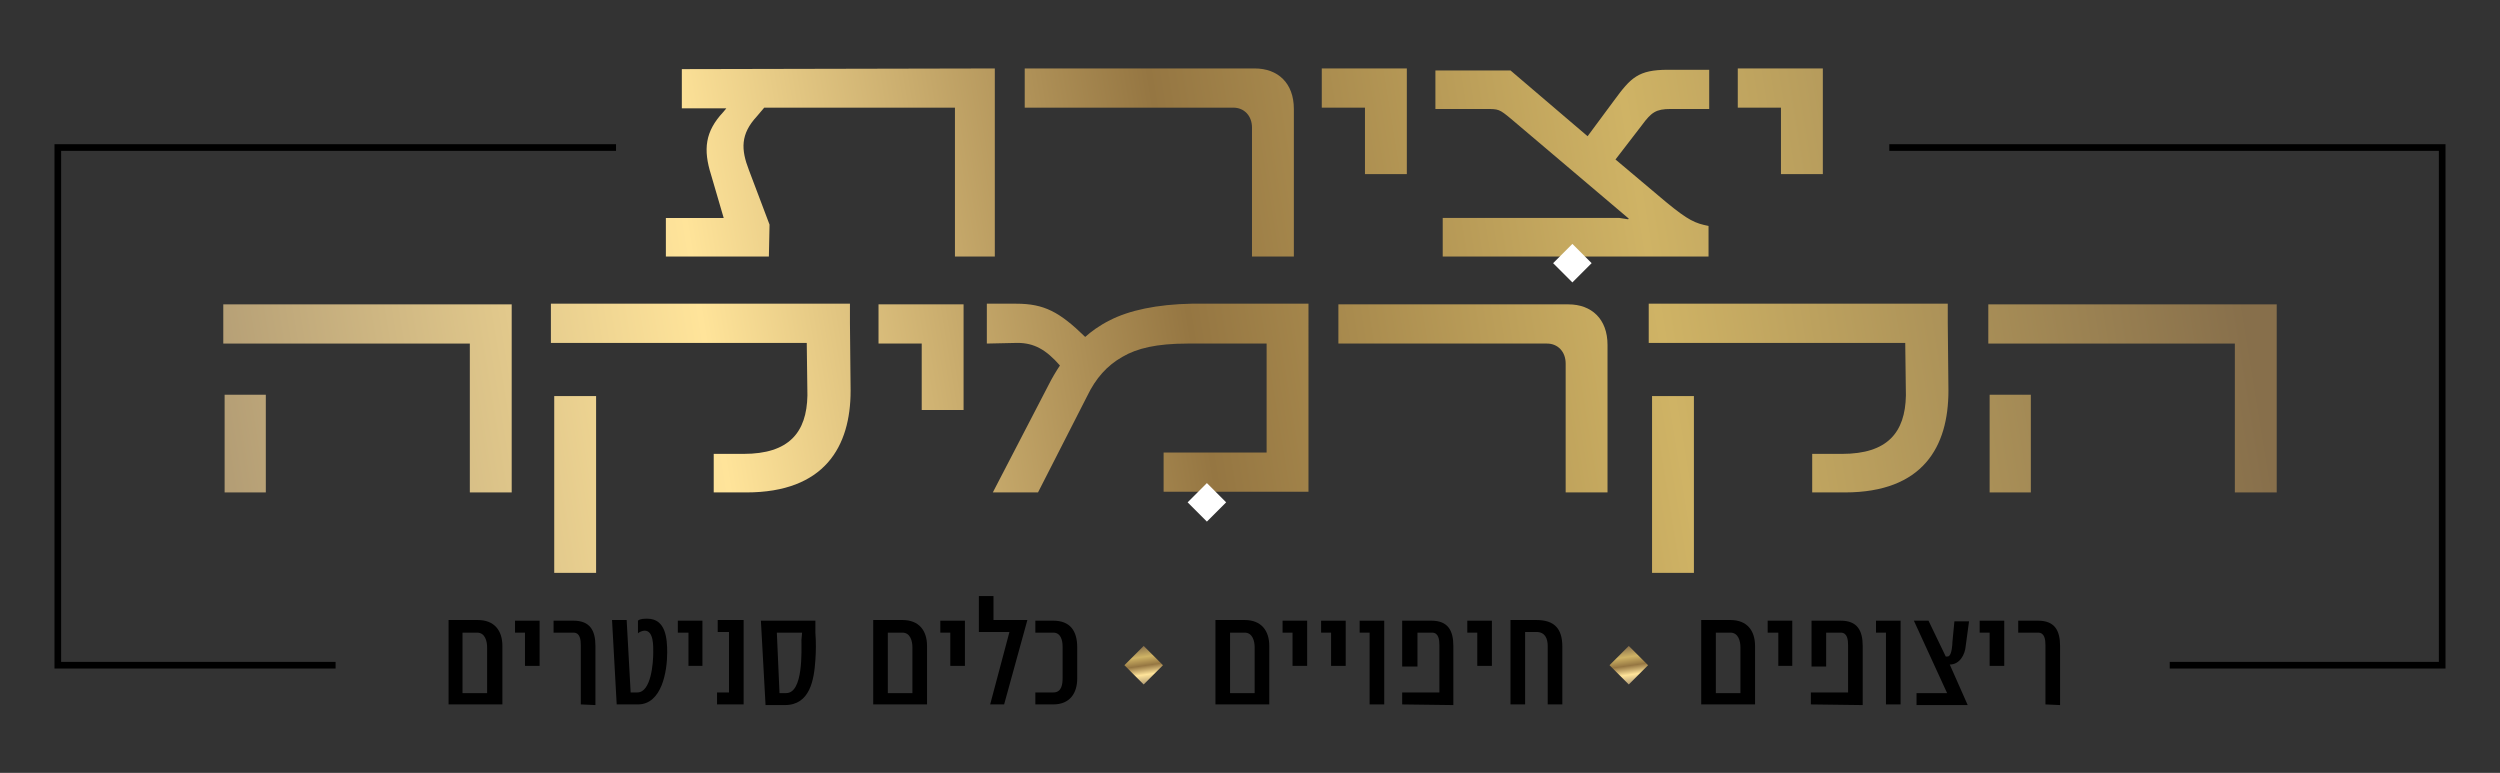 <svg xmlns="http://www.w3.org/2000/svg" xmlns:xlink="http://www.w3.org/1999/xlink" id="Layer_1" x="0px" y="0px" viewBox="0 0 376.2 116.3" style="enable-background:new 0 0 376.2 116.3;" xml:space="preserve"><rect x="0" y="0" width="376.2" height="116.3" fill="#333333" stroke="none"/><style type="text/css">	.st0{fill:url(#SVGID_1_);}	.st1{fill:url(#SVGID_00000145775774527376949080000000745733110190612139_);}	.st2{fill:url(#SVGID_00000098221439479611050390000006006903408779942051_);}	.st3{fill:url(#SVGID_00000037661044574630837550000009192410519144706991_);}	.st4{fill:url(#SVGID_00000112629710126239929260000001549723534258234002_);}	.st5{fill:url(#SVGID_00000155112554942722567440000013649421848961545886_);}	.st6{fill:url(#SVGID_00000002368458659844099450000000815687134649338039_);}	.st7{fill:url(#SVGID_00000156575718694666477890000012675556603128843947_);}	.st8{fill:url(#SVGID_00000083803977078791388360000014906469580462137262_);}	.st9{fill:url(#SVGID_00000081631448492603202340000004619593371790187711_);}	.st10{fill:url(#SVGID_00000142896171570263683530000018332027988444211884_);}	.st11{fill:url(#SVGID_00000157995869832760248050000012085779090634588066_);}	.st12{fill:#FFFFFF;}	.st13{fill:url(#SVGID_00000171721687420118319030000003560200212552612542_);}	.st14{fill:url(#SVGID_00000182493602422301903940000013463873520520977853_);}</style><g>	<g>					<linearGradient id="SVGID_1_" gradientUnits="userSpaceOnUse" x1="27.645" y1="77.474" x2="328.952" y2="126.494" gradientTransform="matrix(1 0 0 -1 0 118)">			<stop offset="0" style="stop-color:#B29C74"></stop>			<stop offset="0.248" style="stop-color:#FFE49A"></stop>			<stop offset="0.485" style="stop-color:#957642"></stop>			<stop offset="0.714" style="stop-color:#CFB365"></stop>			<stop offset="1" style="stop-color:#876F4B"></stop>		</linearGradient>		<path class="st0" d="M149.7,10.3v28.3h-6V16.2H115l-1.1,1.3c-2.5,2.7-2.4,5-1.2,8.1l3.1,8.2l-0.1,4.8h-15.5v-5.8h8.7l-1.9-6.5   c-1.2-3.8-0.9-6.5,1.8-9.4l0.5-0.6h-6.7v-5.9L149.7,10.3L149.7,10.3z"></path>					<linearGradient id="SVGID_00000155854616336775817150000011181184960422964629_" gradientUnits="userSpaceOnUse" x1="28.883" y1="69.868" x2="330.19" y2="118.887" gradientTransform="matrix(1 0 0 -1 0 118)">			<stop offset="0" style="stop-color:#B29C74"></stop>			<stop offset="0.248" style="stop-color:#FFE49A"></stop>			<stop offset="0.485" style="stop-color:#957642"></stop>			<stop offset="0.714" style="stop-color:#CFB365"></stop>			<stop offset="1" style="stop-color:#876F4B"></stop>		</linearGradient>		<path style="fill:url(#SVGID_00000155854616336775817150000011181184960422964629_);" d="M188.4,19.2c0-1.8-1.2-3-2.8-3h-31.4   v-5.9h34.6c3.5,0,5.9,2.2,5.9,6.1v22.2h-6.3L188.4,19.2L188.4,19.2z"></path>					<linearGradient id="SVGID_00000002372479563130114350000013630245857783427237_" gradientUnits="userSpaceOnUse" x1="28.696" y1="71.018" x2="330.003" y2="120.038" gradientTransform="matrix(1 0 0 -1 0 118)">			<stop offset="0" style="stop-color:#B29C74"></stop>			<stop offset="0.248" style="stop-color:#FFE49A"></stop>			<stop offset="0.485" style="stop-color:#957642"></stop>			<stop offset="0.714" style="stop-color:#CFB365"></stop>			<stop offset="1" style="stop-color:#876F4B"></stop>		</linearGradient>		<path style="fill:url(#SVGID_00000002372479563130114350000013630245857783427237_);" d="M205.4,16.2h-6.5v-5.9h12.8v15.9h-6.3   V16.2z"></path>					<linearGradient id="SVGID_00000053507281813130348180000017763531524160739216_" gradientUnits="userSpaceOnUse" x1="30.508" y1="59.879" x2="331.815" y2="108.899" gradientTransform="matrix(1 0 0 -1 0 118)">			<stop offset="0" style="stop-color:#B29C74"></stop>			<stop offset="0.248" style="stop-color:#FFE49A"></stop>			<stop offset="0.485" style="stop-color:#957642"></stop>			<stop offset="0.714" style="stop-color:#CFB365"></stop>			<stop offset="1" style="stop-color:#876F4B"></stop>		</linearGradient>		<path style="fill:url(#SVGID_00000053507281813130348180000017763531524160739216_);" d="M216,10.6h11.3l11.6,9.9l4-5.4   c2.5-3.4,3.6-4.6,8.1-4.6h6.2v5.9h-5.8c-2.2,0-2.9,0.5-4.3,2.4l-4,5.2l7.6,6.4c3.4,2.8,4.4,3.2,6.4,3.6v4.6h-40v-5.8h26.6L245,33   l0.1-0.1l-17.7-15c-1.8-1.5-1.9-1.5-3.8-1.5H216V10.6z"></path>					<linearGradient id="SVGID_00000110467329191498196340000001278335791277847225_" gradientUnits="userSpaceOnUse" x1="30.31" y1="61.096" x2="331.617" y2="110.116" gradientTransform="matrix(1 0 0 -1 0 118)">			<stop offset="0" style="stop-color:#B29C74"></stop>			<stop offset="0.248" style="stop-color:#FFE49A"></stop>			<stop offset="0.485" style="stop-color:#957642"></stop>			<stop offset="0.714" style="stop-color:#CFB365"></stop>			<stop offset="1" style="stop-color:#876F4B"></stop>		</linearGradient>		<path style="fill:url(#SVGID_00000110467329191498196340000001278335791277847225_);" d="M268,16.2h-6.5v-5.9h12.8v15.9H268V16.2z   "></path>					<linearGradient id="SVGID_00000028289178052242773950000002854856407933378442_" gradientUnits="userSpaceOnUse" x1="31.437" y1="54.168" x2="332.744" y2="103.187" gradientTransform="matrix(1 0 0 -1 0 118)">			<stop offset="0" style="stop-color:#B29C74"></stop>			<stop offset="0.248" style="stop-color:#FFE49A"></stop>			<stop offset="0.485" style="stop-color:#957642"></stop>			<stop offset="0.714" style="stop-color:#CFB365"></stop>			<stop offset="1" style="stop-color:#876F4B"></stop>		</linearGradient>		<path style="fill:url(#SVGID_00000028289178052242773950000002854856407933378442_);" d="M70.7,51.7H33.6v-5.9H77v28.3h-6.3V51.7z    M33.8,59.4H40v14.7h-6.2V59.4z"></path>					<linearGradient id="SVGID_00000161611427032319783260000008519852051609861804_" gradientUnits="userSpaceOnUse" x1="33.187" y1="43.409" x2="334.495" y2="92.429" gradientTransform="matrix(1 0 0 -1 0 118)">			<stop offset="0" style="stop-color:#B29C74"></stop>			<stop offset="0.248" style="stop-color:#FFE49A"></stop>			<stop offset="0.485" style="stop-color:#957642"></stop>			<stop offset="0.714" style="stop-color:#CFB365"></stop>			<stop offset="1" style="stop-color:#876F4B"></stop>		</linearGradient>		<path style="fill:url(#SVGID_00000161611427032319783260000008519852051609861804_);" d="M112.3,74.1h-4.9v-5.8h4.5   c6.8,0,9.5-3.2,9.6-8.8l-0.1-7.9H82.9v-5.9h45v2.9l0.1,10.2C128,67.2,124.1,74.1,112.3,74.1z M83.4,59.6h6.3v26.6h-6.3V59.6z"></path>					<linearGradient id="SVGID_00000175294437050520995700000015436727267515633538_" gradientUnits="userSpaceOnUse" x1="32.602" y1="47.005" x2="333.909" y2="96.025" gradientTransform="matrix(1 0 0 -1 0 118)">			<stop offset="0" style="stop-color:#B29C74"></stop>			<stop offset="0.248" style="stop-color:#FFE49A"></stop>			<stop offset="0.485" style="stop-color:#957642"></stop>			<stop offset="0.714" style="stop-color:#CFB365"></stop>			<stop offset="1" style="stop-color:#876F4B"></stop>		</linearGradient>		<path style="fill:url(#SVGID_00000175294437050520995700000015436727267515633538_);" d="M138.7,51.7h-6.5v-5.9H145v15.9h-6.3   V51.7z"></path>					<linearGradient id="SVGID_00000163769183067659754750000004631938952057278089_" gradientUnits="userSpaceOnUse" x1="34.448" y1="35.658" x2="335.755" y2="84.677" gradientTransform="matrix(1 0 0 -1 0 118)">			<stop offset="0" style="stop-color:#B29C74"></stop>			<stop offset="0.248" style="stop-color:#FFE49A"></stop>			<stop offset="0.485" style="stop-color:#957642"></stop>			<stop offset="0.714" style="stop-color:#CFB365"></stop>			<stop offset="1" style="stop-color:#876F4B"></stop>		</linearGradient>		<path style="fill:url(#SVGID_00000163769183067659754750000004631938952057278089_);" d="M148.5,45.7h4.4c4.2,0,6.5,1.2,10.4,5   c0.9-0.8,2.1-1.7,3.7-2.5c2.9-1.5,7.1-2.4,12.3-2.5h17.6V74h-21.8v-5.9h15.5V51.7h-11.9c-4.6,0-7.6,0.7-9.8,2   c-2.3,1.3-4,3.2-5.3,5.9l-7.4,14.5h-6.8l8.3-16c0.6-1.2,1.2-2.2,1.8-3.1c-2.1-2.4-3.9-3.4-6.4-3.4l-4.6,0.1V45.7z"></path>					<linearGradient id="SVGID_00000071547113534213168050000010575014115185962909_" gradientUnits="userSpaceOnUse" x1="35.726" y1="27.802" x2="337.034" y2="76.822" gradientTransform="matrix(1 0 0 -1 0 118)">			<stop offset="0" style="stop-color:#B29C74"></stop>			<stop offset="0.248" style="stop-color:#FFE49A"></stop>			<stop offset="0.485" style="stop-color:#957642"></stop>			<stop offset="0.714" style="stop-color:#CFB365"></stop>			<stop offset="1" style="stop-color:#876F4B"></stop>		</linearGradient>		<path style="fill:url(#SVGID_00000071547113534213168050000010575014115185962909_);" d="M235.6,54.7c0-1.8-1.2-3-2.8-3h-31.4   v-5.9H236c3.5,0,5.9,2.2,5.9,6.1v22.2h-6.3L235.6,54.7L235.6,54.7z"></path>					<linearGradient id="SVGID_00000104687605592681617400000012688449460064270209_" gradientUnits="userSpaceOnUse" x1="37.447" y1="17.226" x2="338.754" y2="66.245" gradientTransform="matrix(1 0 0 -1 0 118)">			<stop offset="0" style="stop-color:#B29C74"></stop>			<stop offset="0.248" style="stop-color:#FFE49A"></stop>			<stop offset="0.485" style="stop-color:#957642"></stop>			<stop offset="0.714" style="stop-color:#CFB365"></stop>			<stop offset="1" style="stop-color:#876F4B"></stop>		</linearGradient>		<path style="fill:url(#SVGID_00000104687605592681617400000012688449460064270209_);" d="M277.6,74.1h-4.9v-5.8h4.5   c6.8,0,9.5-3.2,9.6-8.8l-0.1-7.9h-38.6v-5.9h45v2.9l0.1,10.2C293.2,67.2,289.4,74.1,277.6,74.1z M248.6,59.6h6.3v26.6h-6.3V59.6z"></path>					<linearGradient id="SVGID_00000170989213541020081930000003552233792218395579_" gradientUnits="userSpaceOnUse" x1="38.286" y1="12.072" x2="339.593" y2="61.091" gradientTransform="matrix(1 0 0 -1 0 118)">			<stop offset="0" style="stop-color:#B29C74"></stop>			<stop offset="0.248" style="stop-color:#FFE49A"></stop>			<stop offset="0.485" style="stop-color:#957642"></stop>			<stop offset="0.714" style="stop-color:#CFB365"></stop>			<stop offset="1" style="stop-color:#876F4B"></stop>		</linearGradient>		<path style="fill:url(#SVGID_00000170989213541020081930000003552233792218395579_);" d="M336.3,51.7h-37.1v-5.9h43.4v28.3h-6.3   V51.7z M299.4,59.4h6.2v14.7h-6.2V59.4z"></path>	</g>			<rect x="234.6" y="37.5" transform="matrix(0.707 -0.707 0.707 0.707 41.337 178.951)" class="st12" width="4.1" height="4.1"></rect>			<rect x="179.6" y="73.5" transform="matrix(0.707 -0.707 0.707 0.707 -0.228 150.605)" class="st12" width="4.1" height="4.1"></rect>			<linearGradient id="SVGID_00000083048464807982733390000010375513153636654267_" gradientUnits="userSpaceOnUse" x1="172.515" y1="15.046" x2="171.684" y2="20.765" gradientTransform="matrix(1 0 0 -1 0 118)">		<stop offset="0" style="stop-color:#B29C74"></stop>		<stop offset="0.248" style="stop-color:#FFE49A"></stop>		<stop offset="0.485" style="stop-color:#957642"></stop>		<stop offset="0.714" style="stop-color:#CFB365"></stop>		<stop offset="1" style="stop-color:#876F4B"></stop>	</linearGradient>	<polygon style="fill:url(#SVGID_00000083048464807982733390000010375513153636654267_);" points="172.1,103 169.2,100.1   172.1,97.2 175,100.1  "></polygon>			<linearGradient id="SVGID_00000156560244423285737800000014234573207764108422_" gradientUnits="userSpaceOnUse" x1="245.515" y1="15.046" x2="244.684" y2="20.765" gradientTransform="matrix(1 0 0 -1 0 118)">		<stop offset="0" style="stop-color:#B29C74"></stop>		<stop offset="0.248" style="stop-color:#FFE49A"></stop>		<stop offset="0.485" style="stop-color:#957642"></stop>		<stop offset="0.714" style="stop-color:#CFB365"></stop>		<stop offset="1" style="stop-color:#876F4B"></stop>	</linearGradient>	<polygon style="fill:url(#SVGID_00000156560244423285737800000014234573207764108422_);" points="245.1,103 242.2,100.1   245.1,97.2 248,100.1  "></polygon>	<g>		<path d="M67.5,106V93.3h4.4c2.5,0,3.7,1.6,3.7,3.9v8.8C75.6,106,67.5,106,67.5,106z M73.3,97.4c0-0.9-0.3-2.2-1.5-2.2h-2.2v9.1   h3.7V97.4z"></path>		<path d="M79,100.2v-5h-1.5v-1.8h3.7v6.8H79z"></path>		<path d="M87.4,106v-8.9c0-0.8-0.1-1.9-1.1-1.9h-3v-1.8h3c2.5,0,3.3,1.5,3.3,3.8v8.9L87.4,106L87.4,106z"></path>		<path d="M96,106h-3.2l-0.7-12.7h2.2l0.6,10.9h1c2.1,0,2.4-4.5,2.4-6c0-0.9,0.1-3.3-1.3-3.3c-0.3,0-0.8,0.2-1,0.4v-1.9   c0.3-0.3,1-0.3,1.4-0.3c2.8,0,3,3,3,5.1C100.4,101,99.6,106,96,106z"></path>		<path d="M103.6,100.2v-5H102v-1.8h3.7v6.8H103.6z"></path>		<path d="M107.9,106v-1.8h1.8v-9.1H108v-1.8h3.9V106H107.9z"></path>		<path d="M122.7,99.3c-0.2,3-0.8,6.8-4.6,6.8h-2.9l-0.7-12.7h8.2v1.8C122.8,96.6,122.8,97.9,122.7,99.3z M120.7,95.2h-3.8l0.4,9.1   h1c2.6,0,2.3-6.4,2.3-8L120.7,95.2L120.7,95.2z"></path>		<path d="M131.4,106V93.3h4.4c2.5,0,3.7,1.6,3.7,3.9v8.8C139.5,106,131.4,106,131.4,106z M137.3,97.4c0-0.9-0.3-2.2-1.5-2.2h-2.2   v9.1h3.7V97.4z"></path>		<path d="M143,100.2v-5h-1.5v-1.8h3.7v6.8H143z"></path>		<path d="M151.1,106H149l2.9-10.9h-4.6v-5.4h2.2v3.6h5.1L151.1,106z"></path>		<path d="M158.5,106h-2.7v-1.8h2.7c1.3,0,1.4-1.3,1.4-2.2v-4.7c0-1-0.3-2.1-1.4-2.1h-2.7v-1.8h2.7c2.5,0,3.6,1.5,3.6,4v4.7   C162.1,104.3,161,106,158.5,106z"></path>		<path d="M182.9,106V93.3h4.4c2.5,0,3.7,1.6,3.7,3.9v8.8C191,106,182.9,106,182.9,106z M188.8,97.4c0-0.9-0.3-2.2-1.5-2.2h-2.2v9.1   h3.7V97.4z"></path>		<path d="M194.5,100.2v-5H193v-1.8h3.7v6.8H194.5z"></path>		<path d="M200.3,100.2v-5h-1.5v-1.8h3.7v6.8H200.3z"></path>		<path d="M206.1,106V95.2h-1.5v-1.8h3.7V106H206.1z"></path>		<path d="M211,106v-1.8h5.6v-7.1c0-0.8-0.1-1.9-1.1-1.9h-2.2v5.1H211v-6.9h4.4c2.5,0,3.3,1.5,3.3,3.8v8.9L211,106L211,106z"></path>		<path d="M222.3,100.2v-5h-1.5v-1.8h3.7v6.8H222.3z"></path>		<path d="M232.9,106v-8.8c0-1.1-0.4-2.1-1.7-2.1h-1.7V106h-2.2V93.3h3.9c2.7,0,3.9,1.3,3.9,4v8.7H232.9z"></path>		<path d="M256,106V93.3h4.4c2.5,0,3.7,1.6,3.7,3.9v8.8C264.1,106,256,106,256,106z M261.9,97.4c0-0.9-0.3-2.2-1.5-2.2h-2.2v9.1h3.7   V97.4z"></path>		<path d="M267.6,100.2v-5H266v-1.8h3.7v6.8H267.6z"></path>		<path d="M272.5,106v-1.8h5.6v-7.1c0-0.8-0.1-1.9-1.1-1.9h-2.2v5.1h-2.2v-6.9h4.4c2.5,0,3.3,1.5,3.3,3.8v8.9L272.5,106L272.5,106z"></path>		<path d="M283.8,106V95.2h-1.5v-1.8h3.7V106H283.8z"></path>		<path d="M295.8,97.2c-0.1,1.3-0.9,2.8-2.4,2.8l2.7,6.1h-7.7v-1.8h4.6l-5-10.9h2.2l2.6,5.4c0.2,0,0.4,0,0.5-0.1   c0.4-0.3,0.5-1.7,0.5-2.1l0.3-3.1h2.2L295.8,97.2z"></path>		<path d="M299.4,100.2v-5h-1.5v-1.8h3.7v6.8H299.4z"></path>		<path d="M307.8,106v-8.9c0-0.8-0.1-1.9-1.1-1.9h-3v-1.8h3c2.5,0,3.3,1.5,3.3,3.8v8.9L307.8,106L307.8,106z"></path>	</g>	<g>		<polygon points="50.5,99.6 9.2,99.6 9.2,22.7 92.7,22.7 92.7,21.7 8.2,21.7 8.2,100.6 50.5,100.6   "></polygon>		<polygon points="284.3,21.7 284.3,22.7 367,22.7 367,99.6 326.5,99.6 326.5,100.6 368,100.6 368,21.7   "></polygon>	</g></g></svg>